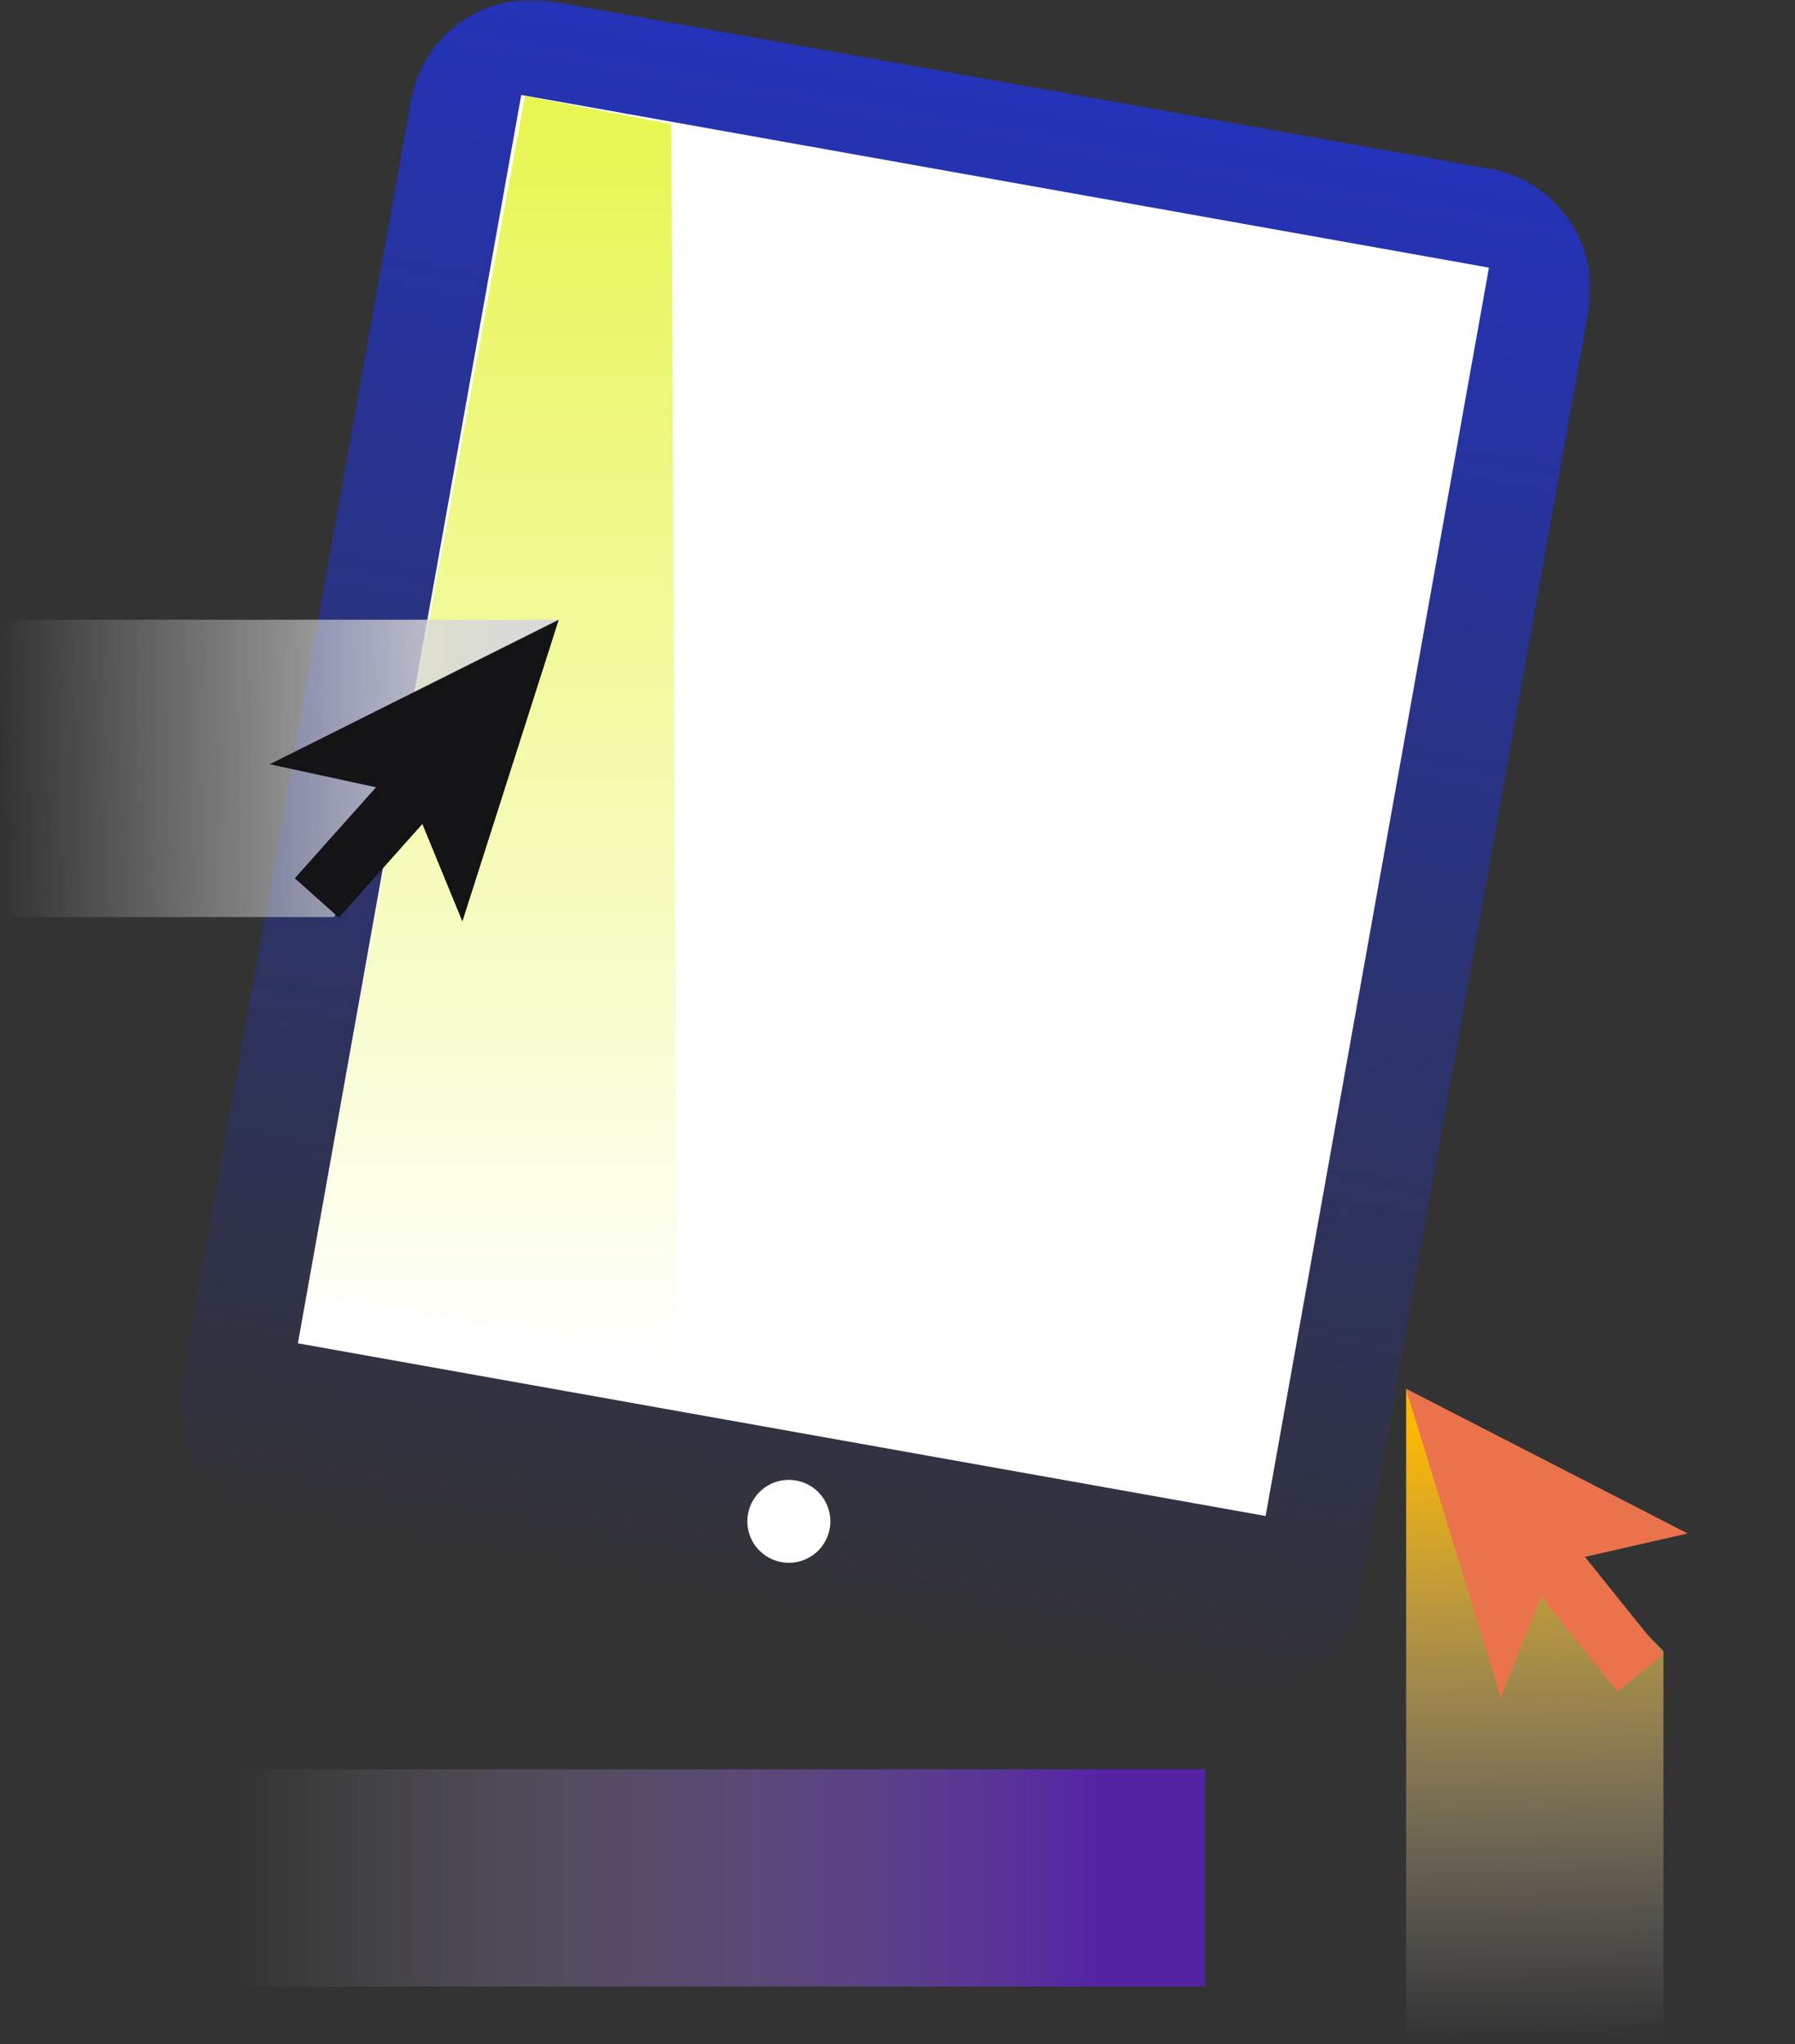 <svg xmlns="http://www.w3.org/2000/svg" fill="none" viewBox="0 0 281 320">
  <rect x="0" y="0" width="281" height="320" fill="#333333" stroke="none"/>
  <mask id="wFuy1hpwka" style="mask-type:luminance" maskUnits="userSpaceOnUse" x="28" y="0" width="221" height="266">
    <path d="M249 0H28v266h221V0z" fill="#fff"/>
  </mask>
  <g mask="url(#wFuy1hpwka)">
    <path d="M233.194 26.425L86.573.262C76.159-1.596 66.208 5.33 64.347 15.73L28.288 217.295c-1.86 10.401 5.073 20.339 15.488 22.197l146.621 26.163c10.414 1.858 20.365-5.067 22.225-15.468l36.059-201.564c1.861-10.401-5.073-20.34-15.487-22.197z" fill="url(#wFuy1hpwkb)"/>
    <path d="M233.089 41.9L81.599 14.866l-34.964 195.44 151.491 27.032 34.963-195.44z" fill="#fff"/>
    <path d="M105.099 19.45L82.179 15 48 202.348l58.057 10.688-.958-193.586z" fill="url(#wFuy1hpwkc)"/>
    <path d="M123.492 244.663a6.491 6.491 0 006.496-6.487 6.492 6.492 0 00-6.496-6.488 6.492 6.492 0 00-6.496 6.488 6.491 6.491 0 006.496 6.487z" fill="#fff"/>
  </g>
  <path d="M188.646 277h-174v34h174v-34z" fill="url(#wFuy1hpwkd)"/>
  <path d="M0 97.023h87.469l-35.233 46.555H0V97.023z" fill="url(#wFuy1hpwke)"/>
  <path d="M87.468 97.023l-45.25 22.627 22.01 4.762 8.157 19.847 15.083-47.236z" fill="#141316"/>
  <path d="M61.9 119.854l-15.75 17.65 6.896 6.153 15.75-17.65-6.896-6.153z" fill="#141316"/>
  <path d="M220.125 319.466v-102.06l40.281 41.078v60.982h-40.281z" fill="url(#wFuy1hpwkf)"/>
  <path d="M220.092 217.406l14.852 48.362 8.328-20.922 20.92-4.772-44.1-22.668z" fill="#EB734B"/>
  <path d="M238.389 246.39l14.81 18.446 7.207-5.786-14.81-18.446-7.207 5.786z" fill="#EB734B"/>
  <defs>
    <linearGradient id="wFuy1hpwkb" x1="159.883" y1="13.344" x2="117.192" y2="252.592" gradientUnits="userSpaceOnUse">
      <stop stop-color="#2433B8"/>
      <stop offset="1" stop-color="#2433B8" stop-opacity="0"/>
    </linearGradient>
    <linearGradient id="wFuy1hpwkc" x1="77.028" y1="15" x2="77.028" y2="213.036" gradientUnits="userSpaceOnUse">
      <stop stop-color="#E7F64F"/>
      <stop offset="1" stop-color="#E7F64F" stop-opacity="0"/>
    </linearGradient>
    <linearGradient id="wFuy1hpwkd" x1="36.747" y1="294.001" x2="172.269" y2="294.001" gradientUnits="userSpaceOnUse">
      <stop stop-color="#fff" stop-opacity="0"/>
      <stop offset="1" stop-color="#6F17FF" stop-opacity=".56"/>
    </linearGradient>
    <linearGradient id="wFuy1hpwke" x1="82.691" y1="114.533" x2="0" y2="115.55" gradientUnits="userSpaceOnUse">
      <stop stop-color="#D9D9D9"/>
      <stop offset="1" stop-color="#D9D9D9" stop-opacity="0"/>
    </linearGradient>
    <linearGradient id="wFuy1hpwkf" x1="235.275" y1="222.981" x2="236.876" y2="319.454" gradientUnits="userSpaceOnUse">
      <stop stop-color="#FFB800"/>
      <stop offset="1" stop-color="#D9D9D9" stop-opacity="0"/>
    </linearGradient>
  </defs>
</svg>
